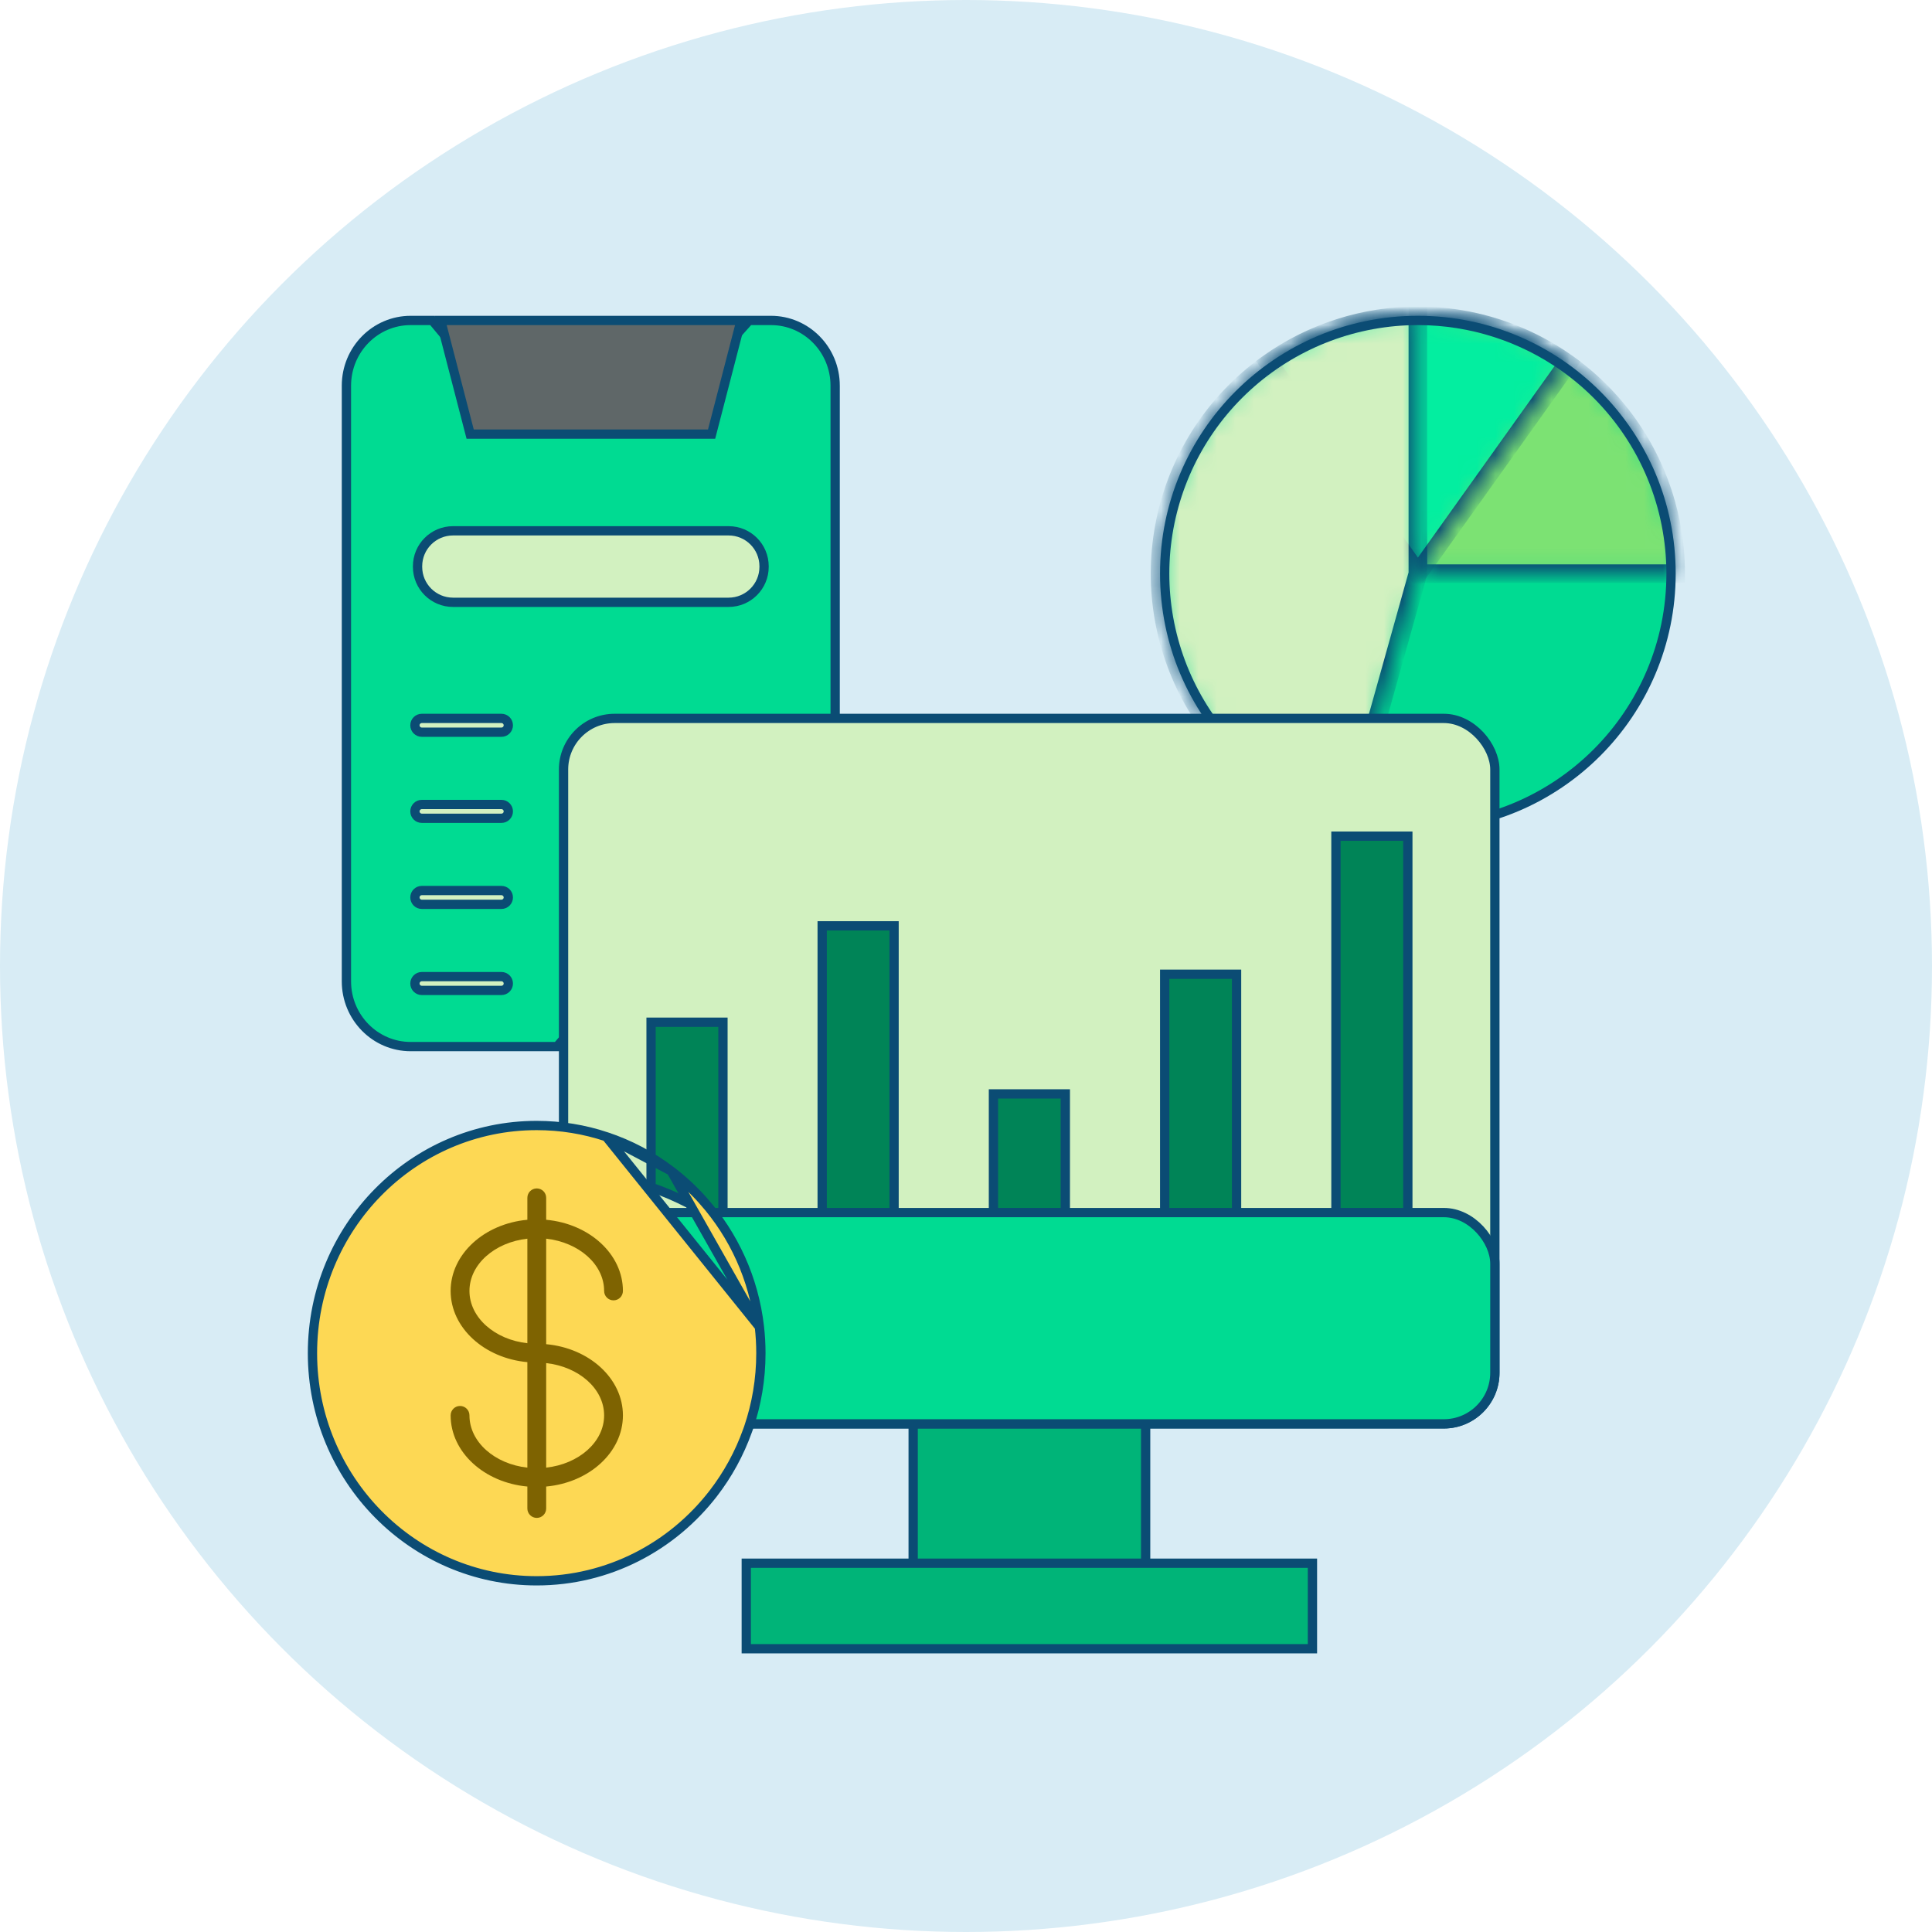 <svg width="104" height="104" viewBox="0 0 104 104" fill="none" xmlns="http://www.w3.org/2000/svg">
<circle cx="52" cy="52" r="52" fill="#D8ECF5"/>
<path d="M55.413 71.654C57.45 71.654 59.537 72.944 61.67 75.641V85.947H49.156V75.641C51.288 72.944 53.375 71.654 55.413 71.654Z" fill="#00B478" stroke="#0B4C74" stroke-width="0.5"/>
<path d="M35.811 22.161L35.92 22.16L35.993 22.078L40.322 17.25H41.5C43.406 17.25 44.957 18.819 44.957 20.763V38.95L29.988 56.338H22.106C20.2 56.338 18.648 54.769 18.648 52.825V20.763C18.648 18.819 20.2 17.25 22.106 17.25H23.277L27.405 22.214L27.482 22.306L27.602 22.304L35.811 22.161Z" fill="#00DB92" stroke="#0B4C74" stroke-width="0.5"/>
<circle cx="76.324" cy="30.879" r="13.629" fill="#00DB92" stroke="#0B4C74" stroke-width="0.5"/>
<mask id="path-5-inside-1_539_13548" fill="white">
<path d="M90.203 30.879C90.203 29.056 89.844 27.252 89.147 25.568C88.449 23.884 87.427 22.354 86.138 21.065C84.849 19.776 83.319 18.754 81.635 18.056C79.952 17.359 78.147 17 76.324 17L76.324 30.879H90.203Z"/>
</mask>
<path d="M90.203 30.879C90.203 29.056 89.844 27.252 89.147 25.568C88.449 23.884 87.427 22.354 86.138 21.065C84.849 19.776 83.319 18.754 81.635 18.056C79.952 17.359 78.147 17 76.324 17L76.324 30.879H90.203Z" fill="#7CE273" stroke="#0B4C74" mask="url(#path-5-inside-1_539_13548)"/>
<mask id="path-6-inside-2_539_13548" fill="white">
<path d="M84.386 19.582C82.041 17.908 79.234 17.006 76.353 17C73.472 16.994 70.66 17.885 68.308 19.549L76.324 30.879L84.386 19.582Z"/>
</mask>
<path d="M84.386 19.582C82.041 17.908 79.234 17.006 76.353 17C73.472 16.994 70.66 17.885 68.308 19.549L76.324 30.879L84.386 19.582Z" fill="#03EEA0" stroke="#0B4C74" mask="url(#path-6-inside-2_539_13548)"/>
<mask id="path-7-inside-3_539_13548" fill="white">
<path d="M76.324 17C72.97 17 69.73 18.215 67.202 20.419C64.674 22.623 63.031 25.668 62.574 28.991C62.118 32.314 62.88 35.689 64.721 38.493C66.561 41.297 69.354 43.34 72.584 44.244L76.324 30.879V17Z"/>
</mask>
<path d="M76.324 17C72.97 17 69.73 18.215 67.202 20.419C64.674 22.623 63.031 25.668 62.574 28.991C62.118 32.314 62.88 35.689 64.721 38.493C66.561 41.297 69.354 43.34 72.584 44.244L76.324 30.879V17Z" fill="#D2F1C0" stroke="#0B4C74" mask="url(#path-7-inside-3_539_13548)"/>
<rect x="30.336" y="38.672" width="50.133" height="37.975" rx="2.75" fill="#D2F1C0" stroke="#0B4C74" stroke-width="0.5"/>
<path d="M71.914 68.165V45.01H75.784V68.165H71.914Z" fill="#008457" stroke="#0B4C74" stroke-width="0.5"/>
<path d="M62.695 68.166V52.443H66.565V68.166H62.695Z" fill="#008457" stroke="#0B4C74" stroke-width="0.5"/>
<path d="M53.477 68.167V58.885H57.347V68.167H53.477Z" fill="#008457" stroke="#0B4C74" stroke-width="0.5"/>
<path d="M44.258 68.166V49.838H48.128V68.166H44.258Z" fill="#008457" stroke="#0B4C74" stroke-width="0.5"/>
<path d="M41.13 30.482V30.515C41.13 31.567 40.276 32.422 39.222 32.422H24.386C23.332 32.422 22.477 31.567 22.477 30.515V30.482C22.477 29.428 23.332 28.574 24.386 28.574H39.222C40.277 28.574 41.13 29.428 41.13 30.482Z" fill="#D2F1C0" stroke="#0B4C74" stroke-width="0.5"/>
<path d="M25.309 23.369L23.722 17.25H39.891L38.305 23.369H25.309Z" fill="#5F6768" stroke="#0B4C74" stroke-width="0.5"/>
<rect x="40.172" y="84.148" width="30.477" height="4.604" fill="#00B478" stroke="#0B4C74" stroke-width="0.5"/>
<path d="M38.917 55.027V65.906C37.738 65.067 36.438 64.391 35.047 63.912V55.027H38.917Z" fill="#008457" stroke="#0B4C74" stroke-width="0.5"/>
<rect x="32.922" y="65.273" width="47.547" height="11.374" rx="2.75" fill="#00DB92" stroke="#0B4C74" stroke-width="0.5"/>
<path d="M40.878 71.424L40.878 71.424C40.585 68.833 39.494 66.486 37.861 64.646L37.861 64.645C37.337 64.053 36.756 63.513 36.127 63.033L40.878 71.424ZM40.878 71.424C40.931 71.888 40.959 72.361 40.959 72.841C40.959 74.251 40.724 75.604 40.294 76.864L40.237 77.021C39.799 78.247 39.174 79.382 38.397 80.39C36.187 83.255 32.749 85.095 28.889 85.095C22.227 85.095 16.82 79.612 16.82 72.841C16.82 66.069 22.227 60.586 28.889 60.586C30.198 60.586 31.456 60.797 32.635 61.188L32.635 61.189M40.878 71.424L32.635 61.189M32.635 61.189C33.905 61.609 35.081 62.236 36.126 63.033L32.635 61.189Z" fill="#FDD854" stroke="#0B4C74" stroke-width="0.5"/>
<path d="M29.401 72.358V66.679C31.161 66.873 32.52 68.06 32.52 69.492C32.52 69.772 32.746 69.998 33.026 69.998C33.306 69.998 33.532 69.772 33.532 69.492C33.532 67.509 31.721 65.871 29.401 65.661V64.479C29.401 64.199 29.174 63.973 28.895 63.973C28.615 63.973 28.388 64.199 28.388 64.479V65.661C26.069 65.871 24.258 67.509 24.258 69.492C24.258 71.475 26.069 73.113 28.388 73.324V79.003C26.629 78.809 25.271 77.622 25.271 76.19C25.271 75.91 25.044 75.683 24.764 75.683C24.485 75.683 24.258 75.91 24.258 76.19C24.258 78.172 26.069 79.81 28.388 80.02V81.202C28.388 81.482 28.615 81.709 28.895 81.709C29.174 81.709 29.401 81.482 29.401 81.202V80.02C31.721 79.81 33.532 78.172 33.532 76.19C33.532 74.206 31.721 72.568 29.401 72.358ZM25.271 69.492C25.271 68.06 26.629 66.873 28.388 66.679V72.306C26.629 72.112 25.271 70.924 25.271 69.492ZM29.401 79.003V73.376C31.161 73.57 32.52 74.757 32.52 76.19C32.52 77.622 31.161 78.809 29.401 79.003Z" fill="#7E6301"/>
<path d="M26.992 39.414H22.707C22.502 39.414 22.336 39.248 22.336 39.043C22.336 38.838 22.502 38.672 22.707 38.672H26.992C27.196 38.672 27.363 38.838 27.363 39.043C27.363 39.248 27.196 39.414 26.992 39.414ZM26.992 44.048H22.707C22.502 44.048 22.336 43.882 22.336 43.677C22.336 43.472 22.502 43.306 22.707 43.306H26.992C27.196 43.306 27.363 43.472 27.363 43.677C27.363 43.882 27.196 44.048 26.992 44.048ZM26.992 48.68H22.707C22.502 48.68 22.336 48.514 22.336 48.309C22.336 48.104 22.502 47.938 22.707 47.938H26.992C27.196 47.938 27.363 48.104 27.363 48.309C27.363 48.514 27.196 48.68 26.992 48.68ZM26.992 52.572C27.196 52.572 27.363 52.738 27.363 52.943C27.363 53.148 27.196 53.314 26.992 53.314H22.707C22.502 53.314 22.336 53.148 22.336 52.943C22.336 52.738 22.502 52.572 22.707 52.572H26.992Z" fill="#D2F1C0" stroke="#0B4C74" stroke-width="0.5"/>
</svg>
